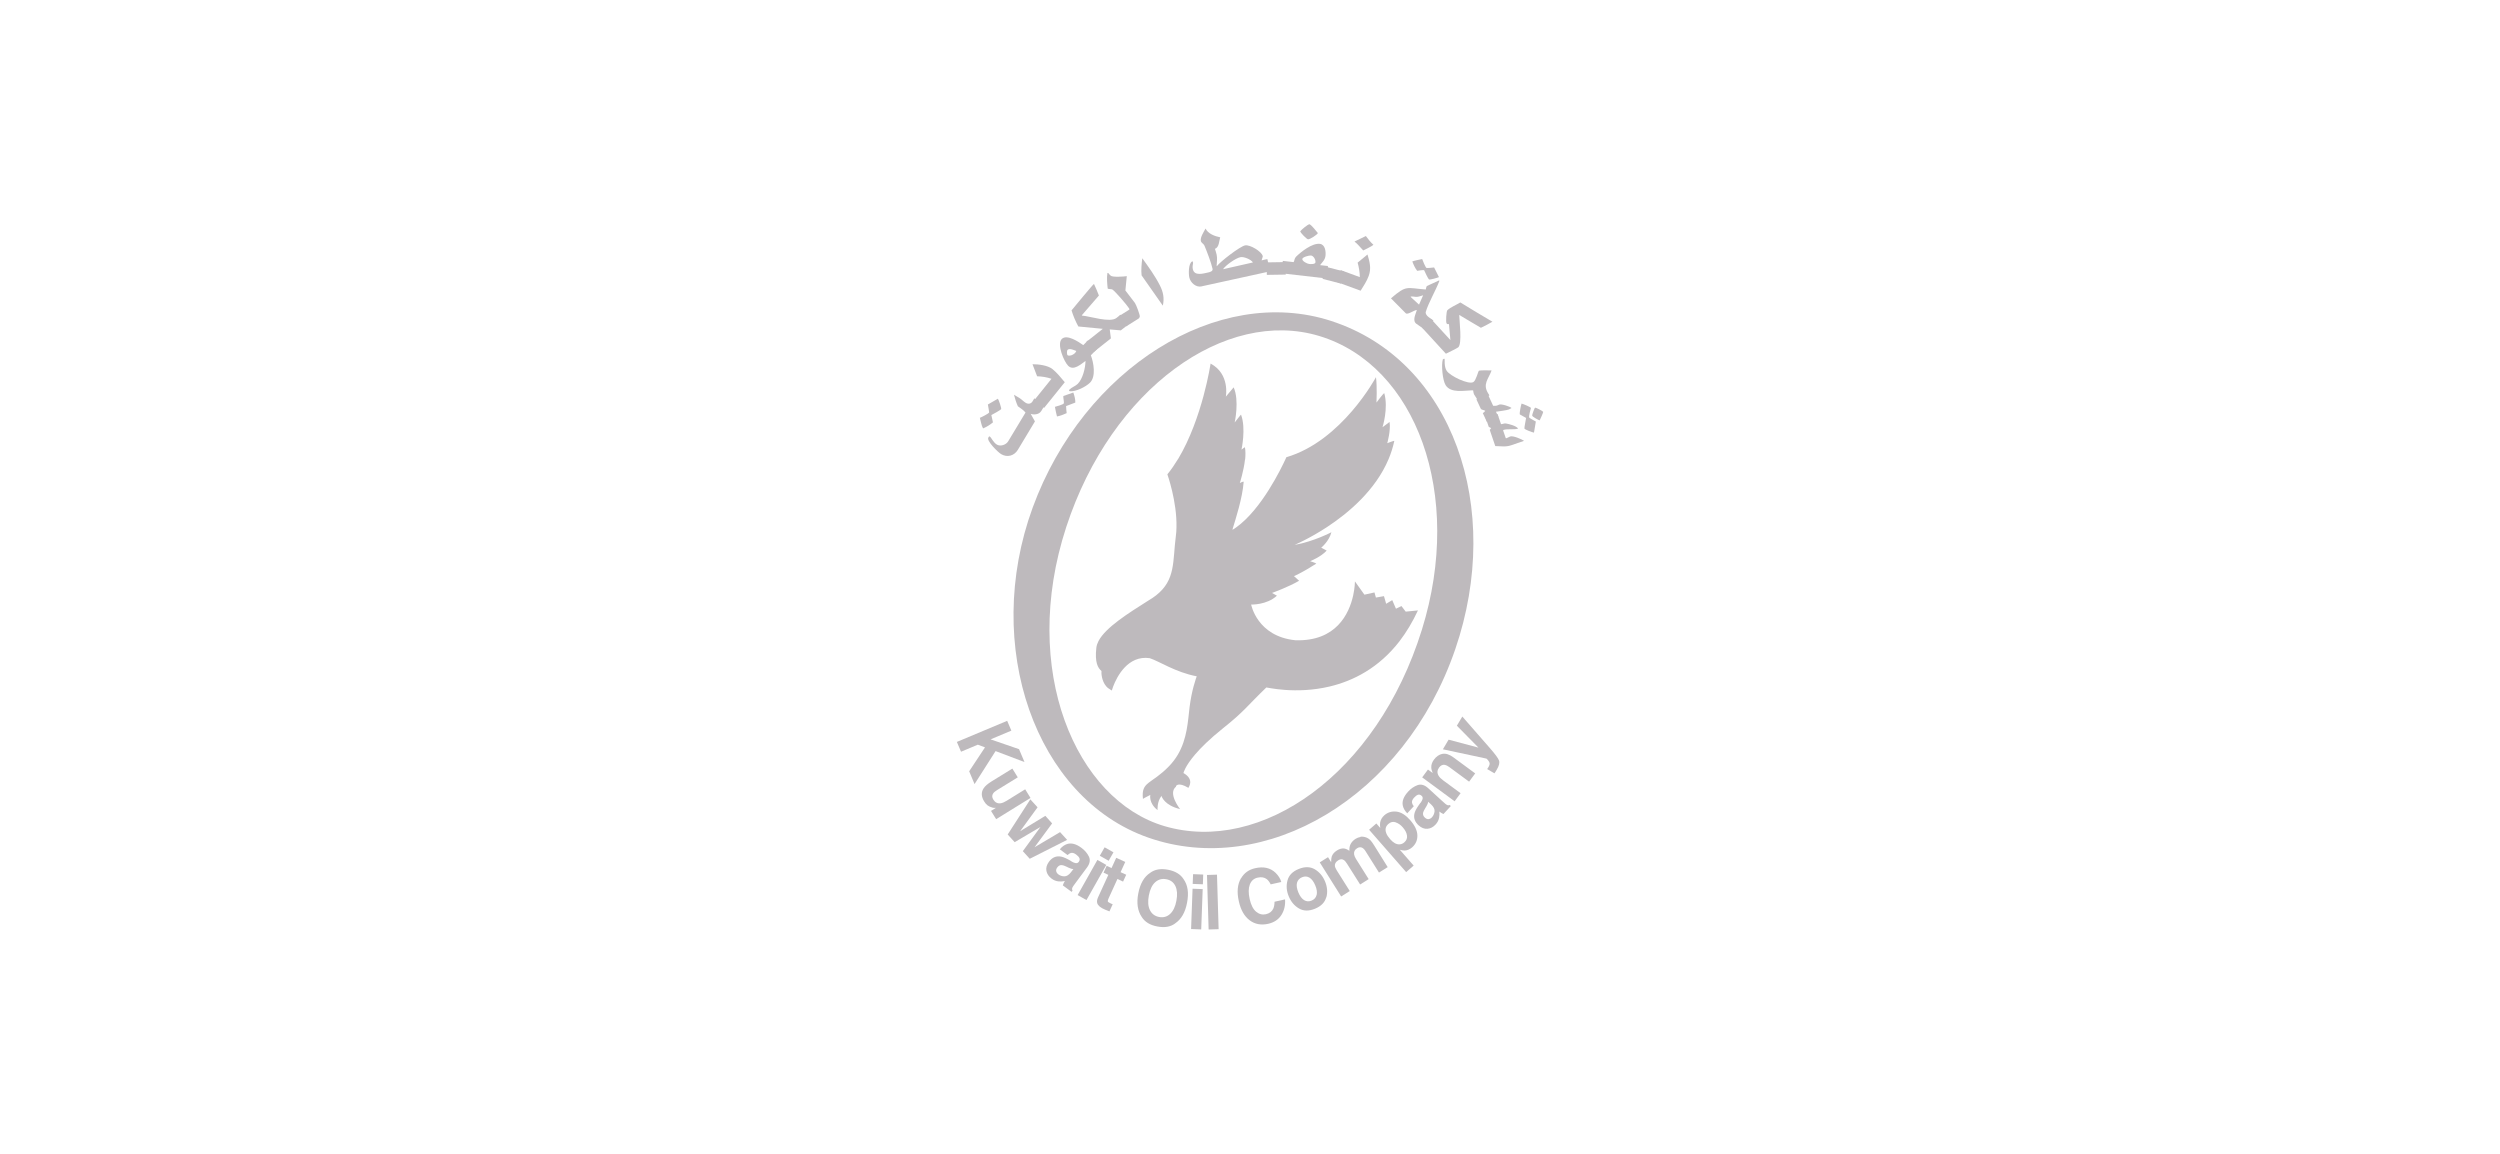 <svg xmlns="http://www.w3.org/2000/svg" id="uuid-eef413ad-5a69-409c-81b7-aac01ca79fcd" viewBox="0 0 390 180"><path d="M218.6,94.56l-.83,.4-.58-1.34-.95,.57-.34-1.19-1.26,.22-.08-.31h-.01l-.13-.49-1.57,.35-1.48-2.07s0,.94-.28,2.21c-.62,2.78-2.61,7.18-9.01,6.97-5.98-.6-6.9-5.57-6.9-5.57,0,0,2.42,.1,4.02-1.38-.19-.09-.76-.43-.76-.43,0,0,2.53-.91,4.22-1.9l-.8-.72s1.23-.51,3.48-1.95c-.07-.11-.96-.38-.96-.38,0,0,1.73-.69,2.58-1.66l-.85-.45s1.22-.98,1.59-2.41c0,0-2.72,1.44-5.74,1.98-.04,0,2.2-.92,5-2.75h0c3.38-2.21,7.62-5.78,9.66-10.64,.38-.9,.68-1.85,.89-2.83,.02-.09-1.1,.35-1.1,.35,0,0,.57-1.96,.36-3.31l-1.1,.82s.94-2.92,.28-5.3c-.07-.11-1.22,1.45-1.22,1.45,0,0,.12-2.51-.08-3.96,0,0-5.31,9.95-13.98,12.49,0-.01-.04,.09-.13,.29h0c-.66,1.43-3.73,7.82-7.69,10.65h0c-.19,.14-.38,.27-.58,.38-.02,0,.02-.15,.1-.4h0c.35-1.17,1.46-4.57,1.64-7.06,.04-.18-.6,.17-.6,.17,0,0,.61-1.89,.81-3.67h.02c.07-.66,.07-1.38-.03-1.9,.02-.09-.54,.36-.54,.36,0,0,.74-3.33-.07-5.46,.02-.09-.99,1.22-.99,1.22,0,0,.76-3.42-.16-5.48l-1.22,1.45s.69-3.53-2.38-5.16c0,0-1.25,8.51-5.06,14.88h-.01c-.51,.84-1.06,1.65-1.67,2.4,0,0,1.51,4.22,1.42,8.25,0,.47-.04,.94-.1,1.4-.51,3.93,0,6.81-3.08,9.23h0c-.36,.28-.76,.55-1.22,.82-3.11,1.97-6.63,4.16-7.76,6.3h0c-.18,.35-.3,.7-.34,1.05-.26,2.3,.23,3.14,.8,3.63-.04,.25,0,1.53,.74,2.39h0c.07,.09,.16,.17,.25,.25l.62,.41s.07-.25,.22-.65h0c.57-1.49,2.28-4.9,5.7-4.4,1.53,.5,3.99,2.19,7.33,2.83,0,0-.23,.59-.49,1.57h0c-.22,.83-.46,1.92-.62,3.19-.27,2.22-.37,4.96-1.83,7.45h0c-.36,.61-.81,1.22-1.36,1.79-2.81,2.92-4.4,2.34-4.09,5.12,0,0,.32-.22,1.15-.62,0-.01-.29,1.28,1.13,2.37,0,0-.11-1.32,.62-2.22,0,.13,.5,1.5,2.89,2.06,0,0-1.96-2.45-.63-3.5-.08-.11,.34-.78,1.93,.19,.02-.09,1-1.31-.77-2.31,.01-.06,.24-1.04,1.8-2.88h0c.91-1.07,2.33-2.47,4.35-4.09,3.33-2.64,3.78-3.49,6.78-6.38,.01-.05,4.54,1.13,9.92-.16h0c3.61-.87,7.61-2.85,10.87-7.07,0,0,0,0,0-.01,0,0,0,0,.01-.01,1.03-1.34,2-2.94,2.85-4.77l-1.91,.19-.67-.88Z" style="fill:#bebabd;"></path><path d="M221.82,98.22c-7.05,22.69-25.16,35.06-40.15,30.66-13.85-4.07-22.61-24.38-15.34-46.65,7.09-21.73,24.9-34.21,39.46-29.82,15.12,4.56,22.59,24.7,16.03,45.81m-14.18-48.16c-17.65-5.7-38.57,7.35-46.54,29.12-7.9,21.59,.43,45.33,18.04,51.49,18.16,6.35,39.92-6.18,47.88-29.39,7.54-21.99-.34-45.07-19.39-51.22" style="fill:#bebabd;"></path><path d="M162.4,64.16c-.3,.5-1.1,.58-1.61,.4l.66,1.18-2.67,4.44c-.58,.96-1.69,1.22-2.61,.66-.5-.3-2.3-2.07-1.99-2.57l.13-.21,.17,.1c.11,.06,.5,.88,1.02,1.19,.56,.34,1.44,.06,1.78-.51l2.7-4.48c-.3-.39-.79-.68-1.19-.98-.26-.57-.45-1.18-.61-1.8l.84,.5c.35,.21,.64,.55,.99,.76,.46,.27,.86,.12,1.07-.23,.15-.26,.18-.3,.27-.46l1.67,1.01-.6,.99Zm-6.22-.33c-.07,.12-1.33,.83-1.53,.92l.25,1.14c-.46,.39-.99,.71-1.54,.94-.27-.45-.35-1.14-.5-1.65,.24-.08,1.35-.66,1.44-.81,.04-.06-.17-1.09-.19-1.27l1.56-.9c.13,.16,.59,1.49,.51,1.63" style="fill:#bebabd;"></path><path d="M164.56,63.47c.26-.06,1.25-.36,1.37-.51,.13-.17-.1-.9-.05-1.18l1.56-.55c.16,.48,.33,1.06,.31,1.57l-1.44,.55c.02,.38,.04,.74,.09,1.1-.49,.22-.98,.42-1.51,.52-.13-.49-.23-.98-.32-1.49m1.54-3.86l-3.23,4.01-1.52-1.22,2.67-3.32c-.71-.25-1.5-.37-2.24-.39l-.72-1.88c.92-.01,2.39,.17,3.12,.76,.71,.57,1.32,1.34,1.91,2.04" style="fill:#bebabd;"></path><path d="M166.54,54.57c-.11,.11-.14,.71,0,.83,.05,.05,.04,.04,.05,.05,.42,.11,.83-.1,1.12-.39,.08-.08,.15-.2,.19-.31-.31-.11-1.05-.48-1.36-.17m3.63,.84c.44,1.14,.83,3.31-.12,4.27-.67,.66-2.21,1.43-3.16,1.35l-.13-.12c.01-.06,.04-.11,.08-.15,.36-.36,.94-.54,1.29-.89,.79-.79,1.2-2.51,1.21-3.57-.7,.48-1.86,1.6-2.71,.75-.64-.64-1.81-3.36-.99-4.18,.79-.79,2.63,.45,3.35,.96l.75-.75,1.38,1.38-.95,.96Z" style="fill:#bebabd;"></path><path d="M174.87,51.54l-1.75-.15,.18,1.4-2.64,2.09-1.21-1.53,2.59-2.05-3.82-.37c-.43-.79-.79-1.63-1.06-2.51,.38-.46,3.31-4.02,3.5-4.13,.28,.59,.53,1.19,.77,1.81l-2.65,3.06v.07c1.27,.1,4.39,1.16,5.39,.37l.64-.51,1.21,1.53-1.16,.91Z" style="fill:#bebabd;"></path><path d="M175.58,45.34l1.46,1.91c.19,.24,.79,1.85,.77,2.12,0,.09-.09,.23-.15,.3l-2,1.26-1.04-1.65,1.57-.99c0-.07-.02-.13-.05-.18-.33-.53-2.11-2.59-2.58-2.93-.13-.11-.66-.05-.76-.17-.08-.77-.17-1.67-.04-2.43l.14,.02c.12,.15,.24,.31,.39,.42,.3,.25,2.05,.13,2.49,.06l-.22,2.25Z" style="fill:#bebabd;"></path><path d="M181.4,47.68l-3.31-4.72c-.1-.79,0-1.89,.11-2.67,.98,1.37,1.98,2.73,2.74,4.23,.53,1.03,.72,2.03,.46,3.16" style="fill:#bebabd;"></path><path d="M193.5,40.12c-.75,.16-2.29,1.25-2.71,1.88l4.67-1.06c-.3-.46-1.42-.94-1.96-.82m-6.05,4.56c-.88,.19-1.74-.58-1.92-1.4-.12-.55-.15-2.2,.45-2.5,.11,.01,.08-.04,.14,.24-.06,.3-.11,.66-.04,.97,.25,1.13,1.66,.67,2.42,.51,.28-.06,.74-.2,.66-.56-.22-.99-.88-2.7-1.27-3.63-.14-.31-.48-.39-.56-.73-.12-.55,.47-1.43,.74-1.93,.36,.81,1.46,1.21,2.28,1.37-.17,.56-.16,1.58-.82,1.8,.1,.3,.2,.61,.27,.92,.12,.55,.03,1.14,0,1.71l.02,.08c.53-.71,3.59-3.08,4.41-3.25,.73-.16,2.6,.94,2.76,1.68,.02,.09-.16,.54-.18,.66,.29-.1,.61-.13,.9-.2l.42,1.91-10.68,2.34Z" style="fill:#bebabd;"></path><rect x="197.61" y="40.9" width="2.95" height="1.95" transform="translate(-.62 3.07) rotate(-.88)" style="fill:#bebabd;"></rect><path d="M204.49,39.86c-.26-.03-1.3,.24-1.33,.54-.04,.35,.77,.75,1.07,.78,.2,.02,.94,.07,.98-.25,.05-.41-.28-1.03-.72-1.08m-.44-2.52c-.21-.02-1.24-1.07-1.21-1.25,.17-.23,1.18-1.11,1.46-1.1,.42,.26,.96,.99,1.29,1.38-.14,.29-1.26,1-1.54,.97m-4.15,5.31l.22-1.94,1.69,.19c.16-.3,.1-.56,.38-.85,.8-.78,2.51-2.14,3.71-2,.83,.1,.95,1.2,.88,1.85-.08,.67-.47,.96-.85,1.47l1.23,.14-.22,1.94-7.05-.81Z" style="fill:#bebabd;"></path><rect x="207" y="41.44" width="1.95" height="2.95" transform="translate(114.57 233.63) rotate(-75.56)" style="fill:#bebabd;"></rect><path d="M212.66,39.07c-.44-.46-.86-1.01-1.36-1.39l1.77-.86c.37,.48,.72,.96,1.18,1.36-.25,.27-1.22,.69-1.59,.89m-.4,6.28l-3.77-1.38,.67-1.83,2.97,1.09c0-.76-.14-1.54-.34-2.26l1.54-1.27c.34,1.15,.62,2.17,.19,3.34-.3,.83-.8,1.56-1.26,2.31" style="fill:#bebabd;"></path><path d="M222.92,43.59c-.13-.09-.68-1.24-.76-1.45-.33-.02-.74,.06-1.08,.11-.34-.44-.56-.93-.76-1.47,.51-.17,1.03-.26,1.54-.37,.08,.25,.5,1.26,.66,1.38,.09,.06,1.04-.05,1.2-.07l.76,1.51c-.22,.1-1.42,.45-1.56,.36m-.9,2.47c-.39,.09-.75,.29-1.16,.25-.23,0-.62-.13-.82-.01l1.33,1.22,.64-1.46Zm-1.03,4.48c-.74-.52-.13-1.54,.04-2.18-.43,0-1.44,.81-1.74,.5l-2.3-2.32c2.45-2.12,2.4-1.61,5.43-1.38,.02-.18,.08-.36,.16-.54l1.92-.88,.04,.09c-.56,1.47-1.73,3.47-2.12,4.82-.07,.25,.13,.59,.45,.82,.43,.31,.58,.41,.74,.52l-1.13,1.59-1.49-1.05Z" style="fill:#bebabd;"></path><path d="M231.03,51.14c-1.15-.65-2.25-1.35-3.39-2.01,.02,.92,.48,4.48-.15,5.05-.14,.13-1.66,.87-1.93,1l-3.74-4.08,1.44-1.32,3,3.27-.22-2.5c-.13,.04-.27,.02-.36-.08-.17-.18-.05-1.94,.11-2.08,.51-.47,1.42-.84,2.02-1.21,1.66,1,3.32,2.04,5.01,3.01-.58,.34-1.18,.65-1.79,.94" style="fill:#bebabd;"></path><path d="M230,61.61c-.1-.15-.18-.54-.19-.7l-.14-.02c-1.23,.02-3.33,.5-4.15-.8-.48-.76-.7-3.14-.44-4.02l.2-.12s.07,.04,.08,.06c.04,.06-.11,1.16,.32,1.83,.5,.8,3.43,2.22,4.17,1.76,.42-.26,.74-1.68,.86-1.76,.13-.09,1.73-.08,1.98-.05-.49,1.35-1.45,2.13-.52,3.6l.18,.28-1.65,1.04-.69-1.1Z" style="fill:#bebabd;"></path><path d="M231.32,64.45c.16-.09,.27-.22,.38-.36-.23-.17-.6-.11-.72-.37l-.66-1.42,1.77-.82,.84,1.82c.46,.02,.52,.02,.94-.18,.32-.15,1.68,.29,1.93,.53-.13,.06-.26,.16-.39,.22-.26,.12-1.69,.31-2.04,.36,.1,.21,.33,.72,.37,.8l-1.77,.82-.66-1.42Z" style="fill:#bebabd;"></path><path d="M239.02,64.84c-.04-.1,.35-1.21,.46-1.24,.12-.04,1.22,.54,1.25,.64,.04,.12-.46,1.17-.54,1.34-.21-.06-1.11-.55-1.17-.74m-1.21,2.01c-.04-.12,.24-1.45,.26-1.65-.32-.17-.65-.36-.98-.55-.07-.27,.17-1.37,.27-1.69,.22,.04,1.38,.52,1.47,.68-.09,.28-.35,1.27-.28,1.48,.04,.12,.88,.54,1.04,.64l-.29,1.73c-.24-.03-1.44-.47-1.5-.65m-4.53,2.77l-.87-2.55c.09-.07,.14-.18,.21-.28-.1-.08-.25-.11-.36-.18l-.48-1.39,1.85-.63,.54,1.59c.25,0,.48-.15,.75-.11,.52,.09,1.59,.36,1.92,.79l-.12,.04c-.47,.16-1.59-.02-2.17,.18-.03,.01-.03,.07-.05,.09l.41,1.19s.09,.03,.12,.01c.19-.06,.36-.2,.57-.27,.45-.16,1.8,.43,2.17,.68l-2.01,.69c-.87,.3-1.57,.14-2.47,.13" style="fill:#bebabd;"></path><polygon points="157.12 112.45 157.77 113.98 154.53 115.34 158.97 116.87 159.82 118.88 155.31 117.17 152.03 122.32 151.19 120.32 153.66 116.59 152.54 116.17 149.92 117.27 149.27 115.74 157.12 112.45" style="fill:#bebabd;"></polygon><path d="M158.78,121.26l-3.23,1.99c-.31,.19-.51,.36-.62,.53-.2,.29-.19,.61,.03,.96,.28,.45,.66,.64,1.15,.57,.26-.04,.57-.17,.91-.38l2.91-1.8,.83,1.35-5.36,3.31-.8-1.29,.76-.47s-.09,0-.2,0c-.11,0-.22-.01-.33-.04-.32-.09-.58-.21-.77-.35-.19-.15-.37-.35-.53-.62-.46-.75-.49-1.43-.08-2.05,.22-.34,.64-.7,1.25-1.08l3.23-1.99,.84,1.36Z" style="fill:#bebabd;"></path><polygon points="163.07 127.27 164.13 128.45 161.39 132.17 165.37 129.81 166.47 131.02 160.64 133.97 159.56 132.78 162.32 129 158.29 131.38 157.2 130.18 160.73 124.7 161.86 125.94 159.14 129.67 163.07 127.27" style="fill:#bebabd;"></polygon><path d="M167.45,135.57c-.12,0-.23-.02-.34-.05-.11-.03-.24-.08-.41-.16l-.33-.16c-.31-.15-.54-.23-.71-.24-.29-.03-.52,.09-.71,.34-.17,.22-.23,.43-.18,.62,.05,.19,.16,.35,.33,.48,.27,.2,.59,.31,.94,.31,.35,0,.7-.21,1.04-.65l.37-.49Zm-.31-1.19c.26,.14,.45,.23,.59,.25,.24,.06,.42,0,.55-.17,.15-.21,.19-.4,.11-.59-.08-.18-.25-.37-.52-.57-.3-.22-.57-.3-.81-.24-.17,.05-.35,.16-.52,.33l-1.21-.9c.35-.42,.74-.7,1.16-.83,.66-.2,1.4,0,2.21,.6,.53,.39,.92,.85,1.17,1.37,.25,.52,.15,1.09-.3,1.7l-1.72,2.32c-.12,.16-.26,.36-.43,.59-.12,.18-.18,.32-.18,.41,0,.09,.02,.19,.07,.29l-.14,.19-1.37-1.01c.04-.13,.08-.25,.13-.35,.05-.1,.12-.21,.19-.33-.32,.07-.65,.09-.98,.06-.39-.04-.76-.18-1.1-.44-.44-.33-.7-.72-.8-1.19-.09-.47,.04-.95,.39-1.43,.46-.62,1.02-.9,1.69-.84,.36,.03,.82,.2,1.35,.49l.47,.26Z" style="fill:#bebabd;"></path><path d="M172.95,134.28l-1.38-.78,.75-1.32,1.38,.78-.75,1.32Zm-1.75-.13l1.38,.78-3.09,5.48-1.38-.78,3.09-5.49Z" style="fill:#bebabd;"></path><path d="M172.15,136.14l.49-1.07,.76,.35,.73-1.6,1.41,.64-.73,1.6,.88,.4-.49,1.07-.88-.41-1.38,3.03c-.11,.23-.14,.39-.12,.48,.03,.08,.19,.19,.48,.32,.04,.02,.09,.04,.14,.06,.05,.02,.1,.04,.14,.05l-.51,1.12-.69-.28c-.68-.28-1.09-.62-1.21-1-.08-.25-.04-.55,.12-.9l1.61-3.52-.76-.35Z" style="fill:#bebabd;"></path><path d="M182.53,142.58c.48-.44,.82-1.13,.99-2.07,.18-.94,.12-1.7-.16-2.29-.29-.59-.76-.94-1.42-1.06-.66-.13-1.23,.03-1.72,.46-.49,.43-.82,1.13-1,2.07-.18,.94-.12,1.71,.17,2.29,.29,.59,.77,.94,1.43,1.07,.66,.12,1.23-.03,1.71-.47m.8,1.47c-.72,.54-1.65,.7-2.79,.48-1.14-.21-1.94-.71-2.42-1.47-.65-.95-.84-2.18-.55-3.68,.29-1.53,.91-2.61,1.86-3.22,.72-.54,1.65-.7,2.79-.48,1.13,.22,1.94,.71,2.42,1.47,.66,.92,.84,2.15,.54,3.68-.28,1.5-.9,2.58-1.86,3.22" style="fill:#bebabd;"></path><path d="M187.64,137.95l-1.58-.06,.06-1.52,1.58,.06-.05,1.52Zm-1.61,.69l1.59,.06-.23,6.29-1.58-.06,.23-6.29Z" style="fill:#bebabd;"></path><rect x="188.42" y="136.46" width="1.56" height="8.51" transform="translate(-4.14 5.75) rotate(-1.72)" style="fill:#bebabd;"></rect><path d="M193.61,137.01c.48-.83,1.21-1.35,2.19-1.57,1.31-.3,2.38-.06,3.19,.72,.45,.44,.75,.92,.89,1.43l-1.65,.37c-.19-.37-.4-.65-.61-.81-.37-.29-.85-.37-1.43-.24-.59,.13-.99,.49-1.22,1.08-.22,.59-.23,1.34-.02,2.27,.21,.93,.55,1.59,1.01,1.97,.46,.38,.97,.51,1.52,.39,.57-.13,.95-.43,1.16-.89,.11-.25,.18-.6,.19-1.06l1.64-.37c.06,.94-.13,1.75-.58,2.45-.45,.7-1.13,1.15-2.04,1.36-1.12,.25-2.09,.07-2.91-.55-.82-.62-1.38-1.6-1.68-2.95-.33-1.45-.22-2.65,.33-3.6" style="fill:#bebabd;"></path><path d="M205.4,139.61c.09-.41,.03-.91-.22-1.49-.24-.58-.54-.98-.89-1.2-.36-.22-.74-.25-1.17-.07-.42,.17-.68,.47-.79,.87-.1,.41-.03,.9,.21,1.49,.24,.58,.54,.98,.9,1.21,.36,.22,.75,.25,1.17,.07,.42-.17,.68-.47,.78-.88m1.5,.37c-.22,.8-.8,1.39-1.75,1.78-.95,.39-1.79,.38-2.5-.04-.72-.42-1.25-1.05-1.6-1.9-.35-.84-.41-1.66-.19-2.47,.21-.81,.8-1.41,1.75-1.79,.95-.39,1.79-.37,2.51,.05,.72,.43,1.25,1.06,1.6,1.9,.35,.85,.42,1.68,.2,2.48" style="fill:#bebabd;"></path><path d="M212.23,130.53c.27-.04,.57,0,.89,.11,.26,.1,.5,.26,.72,.5,.14,.16,.32,.41,.54,.76l2.1,3.37-1.36,.85-2.13-3.39c-.13-.2-.26-.35-.41-.44-.27-.17-.57-.16-.88,.04-.37,.23-.52,.55-.46,.96,.04,.21,.13,.44,.28,.68l1.99,3.17-1.33,.84-2-3.17c-.2-.32-.37-.53-.52-.63-.28-.19-.57-.18-.9,.03-.38,.24-.55,.53-.52,.86,.02,.19,.12,.43,.3,.72l2.02,3.21-1.34,.85-3.34-5.32,1.29-.81,.49,.78c0-.38,.02-.67,.09-.88,.13-.37,.39-.68,.8-.94,.39-.25,.76-.35,1.11-.32,.3,.05,.58,.17,.84,.37-.02-.42,.05-.79,.21-1.09,.18-.32,.44-.58,.77-.79,.22-.14,.47-.23,.75-.28" style="fill:#bebabd;"></path><path d="M217.73,128.28c-.41-.14-.79-.06-1.15,.26-.43,.38-.54,.85-.33,1.42,.11,.3,.32,.62,.63,.97,.48,.55,.96,.81,1.44,.79,.28-.01,.54-.12,.76-.32,.33-.29,.47-.64,.41-1.06-.06-.42-.28-.85-.67-1.29-.32-.37-.68-.62-1.09-.76m.12-1.68c.73,.09,1.43,.53,2.13,1.32,.73,.83,1.11,1.63,1.13,2.38,.02,.75-.25,1.37-.81,1.87-.36,.31-.74,.48-1.15,.5-.22,0-.48-.03-.78-.12l2.16,2.47-1.17,1.02-5.78-6.61,1.13-.98,.61,.7c-.05-.32-.06-.6-.02-.84,.08-.44,.3-.82,.66-1.14,.53-.46,1.16-.65,1.88-.57" style="fill:#bebabd;"></path><path d="M222.8,125.08c-.02,.12-.05,.23-.09,.33-.04,.1-.11,.23-.2,.39l-.19,.31c-.18,.29-.28,.52-.32,.68-.05,.28,.03,.53,.27,.75,.21,.19,.41,.27,.6,.24,.19-.03,.36-.12,.51-.28,.23-.25,.36-.55,.41-.91,.04-.36-.14-.72-.54-1.1l-.45-.41Zm-1.21,.19c.17-.24,.27-.43,.31-.56,.08-.23,.04-.42-.12-.56-.19-.17-.38-.23-.57-.17-.19,.06-.4,.22-.62,.46-.25,.28-.36,.54-.32,.78,.03,.18,.12,.36,.28,.55l-1.02,1.11c-.38-.39-.62-.81-.7-1.24-.13-.68,.15-1.39,.83-2.14,.44-.49,.94-.82,1.48-1.02,.55-.19,1.1-.03,1.66,.48l2.13,1.95c.15,.14,.33,.29,.54,.48,.17,.14,.3,.21,.39,.23,.09,.02,.19,0,.29-.04l.18,.16-1.15,1.25c-.13-.05-.24-.11-.33-.17-.09-.06-.2-.14-.31-.22,.04,.33,.02,.65-.04,.98-.08,.39-.26,.74-.55,1.05-.37,.4-.79,.62-1.27,.66-.48,.04-.94-.14-1.38-.54-.57-.52-.79-1.11-.66-1.77,.07-.36,.28-.79,.63-1.29l.31-.44Z" style="fill:#bebabd;"></path><path d="M225,117.61c.51-.11,1.08,.06,1.72,.53l3.41,2.51-.95,1.29-3.08-2.27c-.27-.2-.5-.31-.69-.35-.35-.07-.65,.07-.91,.41-.31,.43-.34,.86-.07,1.3,.14,.23,.37,.46,.68,.69l2.74,2.02-.93,1.26-5.06-3.73,.9-1.22,.74,.54c-.14-.35-.22-.65-.22-.87-.02-.41,.12-.81,.41-1.21,.36-.49,.8-.8,1.31-.91" style="fill:#bebabd;"></path><path d="M232,119.97l.11-.16c.09-.13,.16-.26,.21-.39,.05-.13,.08-.25,.06-.37-.01-.11-.09-.25-.23-.43-.14-.17-.23-.27-.28-.28l-6.78-1.45,.89-1.5,4.66,1.24-3.37-3.42,.85-1.43,4.29,4.91c.83,.95,1.31,1.6,1.43,1.94,.13,.35,.02,.82-.33,1.41-.07,.12-.13,.22-.17,.29-.05,.07-.11,.17-.21,.31l-1.14-.67Z" style="fill:#bebabd;"></path></svg>